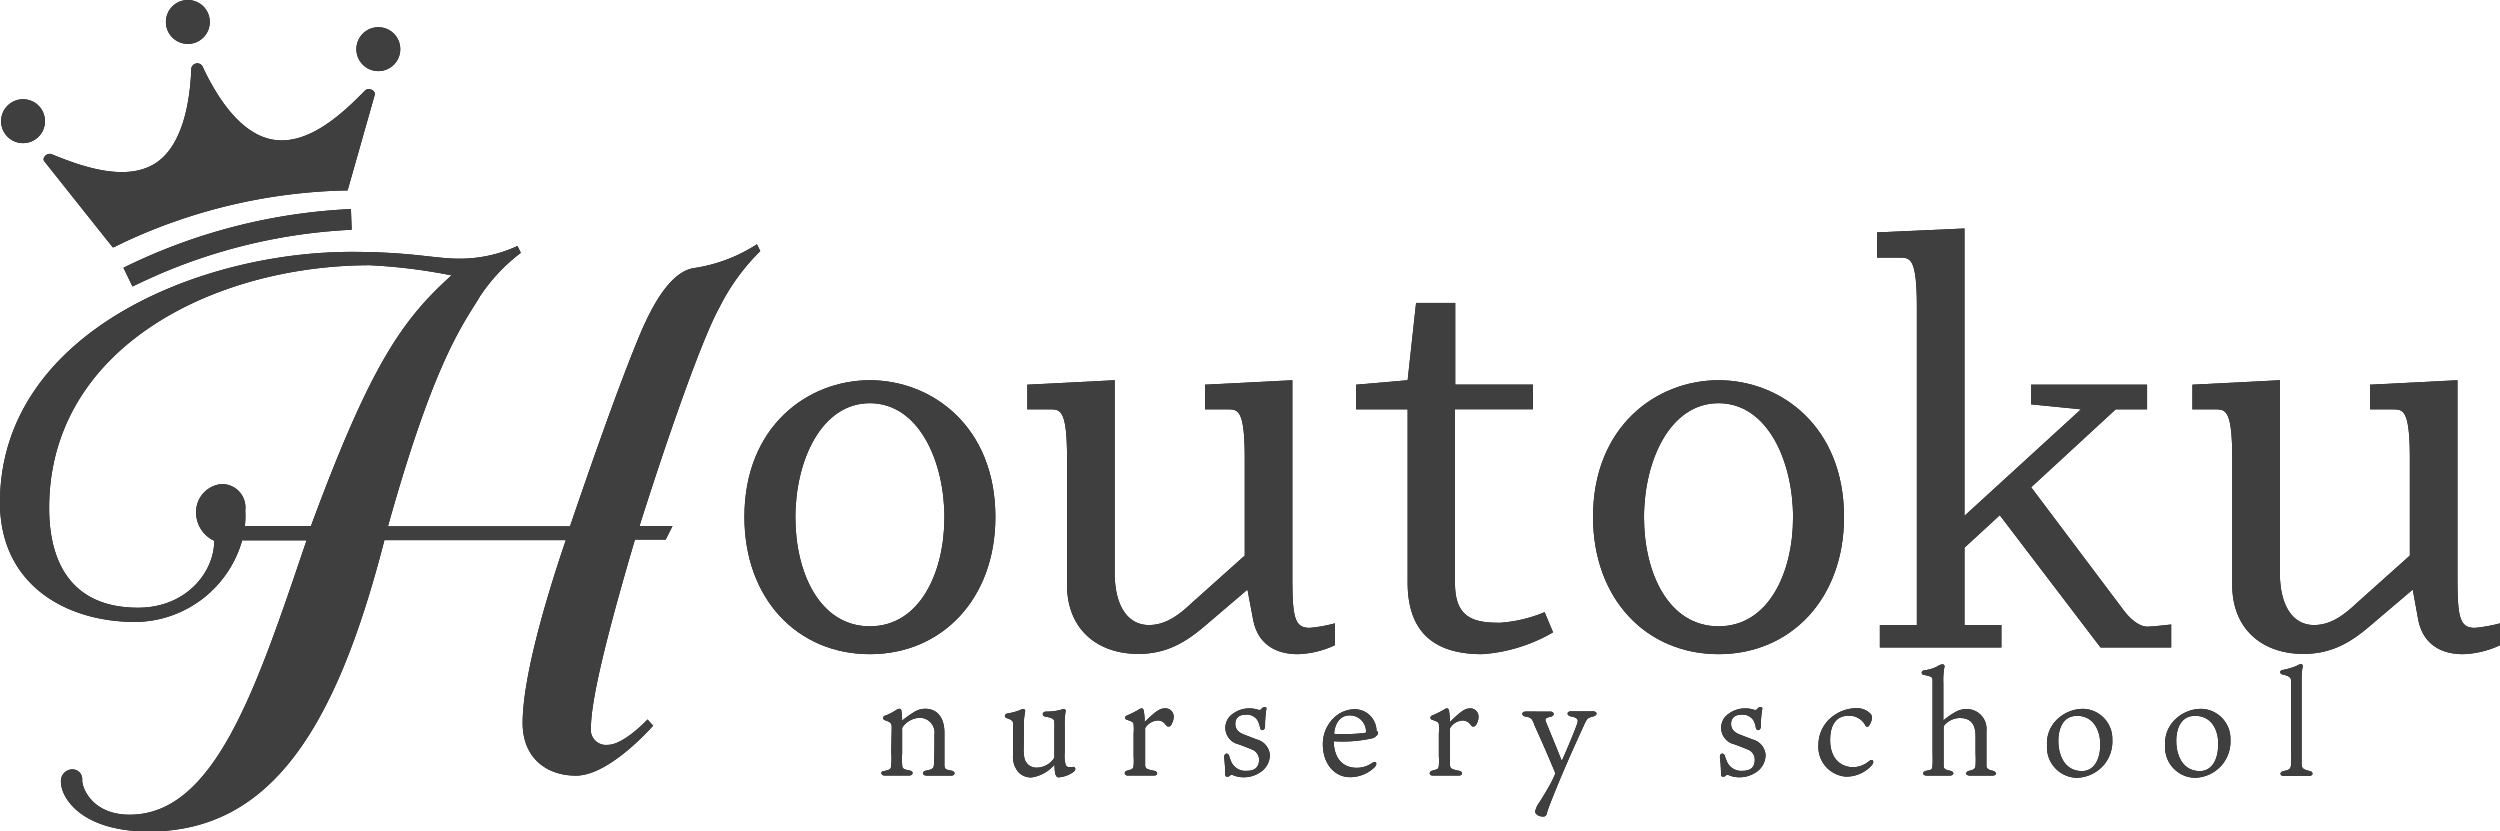 <svg xmlns="http://www.w3.org/2000/svg" viewBox="0 0 275.62 91.64"><defs><style>.cls-1{fill:#231815;}.cls-2{fill:#3f3f3f;}</style></defs><g id="レイヤー_2" data-name="レイヤー 2"><g id="レイヤー_1-2" data-name="レイヤー 1"><path class="cls-1" d="M95.9,72.12c-8,0-13.83-6.12-13.83-15.13,0-10,7-15.07,13.83-15.07S109.74,47,109.74,57C109.74,66,103.87,72.12,95.9,72.12Zm0-27.67c-5.37,0-8.21,6.36-8.21,12.6,0,6.05,2.66,12,8.21,12s8.22-6,8.22-12C104.12,50.81,101.28,44.45,95.9,44.45Z"/><path class="cls-1" d="M143.09,72.12c-2.23,0-4.39-.93-4.94-3.83L137.53,65,132.84,69c-2.17,1.85-4.27,3.09-7.35,3.09-4.51,0-7.85-2.72-7.85-7.6V50.57c0-5.44-.74-5.44-1.91-5.44h-2.47V42.41l9.63-.49V63.1c0,3.95,1.61,5.81,3.77,5.81,1.61,0,3-.81,4.57-2.29l6-5.37V50.57c0-5.44-.74-5.44-1.91-5.44h-2.47V42.41l9.63-.49V63.6c0,4.5.25,5.62,1.91,5.62a15.88,15.88,0,0,0,2.78-.5v2.41A10.33,10.33,0,0,1,143.09,72.12Z"/><path class="cls-1" d="M163.41,72.12c-4.82,0-8.22-2-8.22-7.91V45.13h-5.68V42.41l5.68-.49.93-8.52h4.32v9H169v2.72h-8.59V64.28c0,3.82,2,4.38,4.94,4.38a15.37,15.37,0,0,0,4.94-1.17l.93,2.22A18,18,0,0,1,163.41,72.12Z"/><path class="cls-1" d="M189.47,72.12c-8,0-13.84-6.12-13.84-15.13,0-10,7-15.07,13.84-15.07S203.3,47,203.3,57C203.3,66,197.43,72.12,189.47,72.12Zm0-27.67c-5.38,0-8.22,6.36-8.22,12.6,0,6.05,2.66,12,8.22,12s8.21-6,8.21-12C197.68,50.81,194.84,44.45,189.47,44.45Z"/><path class="cls-1" d="M231.58,71.38,220.47,56.8l-3.89,3.58v8.53h4.07v2.47h-13.4V68.91h4.08V33.83c0-5.43-.74-5.43-1.92-5.43h-2.47V25.62l9.64-.43V56.87l12.84-11.74-5.49-.55V42.41h12.78v2.72h-3.46l-9.32,8.59,10.12,13.46c.68.92,1.67,1.91,2.72,1.91.5,0,2.6-.24,2.6-.24v2.53Z"/><path class="cls-1" d="M271.54,72.12c-2.22,0-4.38-.93-4.94-3.83L266,65,261.29,69c-2.16,1.85-4.26,3.09-7.35,3.09-4.51,0-7.84-2.72-7.84-7.6V50.57c0-5.44-.74-5.44-1.92-5.44h-2.47V42.41l9.64-.49V63.1c0,3.95,1.6,5.81,3.76,5.81,1.61,0,3-.81,4.57-2.29l6-5.37V50.57c0-5.44-.74-5.44-1.91-5.44h-2.47V42.41l9.63-.49V63.6c0,4.5.25,5.62,1.92,5.62a16.22,16.22,0,0,0,2.78-.5v2.41A10.41,10.41,0,0,1,271.54,72.12Z"/><path class="cls-1" d="M6.72,86.23a1.29,1.29,0,0,1,1.22-1.41A1.08,1.08,0,0,1,9.06,86c0,1,1.21,3.82,5.23,3.82,9.43,0,14-14,19.51-30.25H26.7a12.37,12.37,0,0,1-12,9C7,68.48,0,64.28,0,55.41,0,36.83,21.76,27.77,38.75,27.77c6.63,0,9.15.75,11.86.75a15.13,15.13,0,0,0,6.44-1.4l.37.75a19.73,19.73,0,0,0-4.48,4.76c-1.77,3-4.95,6.72-10.17,25.4H62.84C65.36,50.65,68,43.18,70,38.23c1.12-2.8,3.36-8.22,6.54-8.68a17.39,17.39,0,0,0,6.91-2.62l.37.75a23.22,23.22,0,0,0-4.48,6.16C77.5,37.11,73.77,47.66,70.5,58h3.64l-.75,1.49H70c-2.61,8.87-4.85,17.27-4.85,20.73A1.67,1.67,0,0,0,67,82.12c1.78,0,4.39-2.8,4.39-2.8L72,80s-4.76,5.51-8.5,5.51c-3.36,0-5.88-2.06-5.88-5.79,0-4.48,2.06-12.23,4.76-20.17h-20c-5.41,21.1-12.7,32.12-26,32.12C8.78,91.64,6.72,87.81,6.72,86.23ZM27,58h7.28c6.53-17.65,10-22.69,15.5-27.64a60.33,60.33,0,0,0-9.06-1.12C23.62,29.27,5.42,38.32,5.42,56c0,6.44,2.8,11,9.8,11,5.32,0,8.4-3.92,8.4-7.38a3.44,3.44,0,0,1-2-3.08,3.09,3.09,0,0,1,2.8-3.17,2.58,2.58,0,0,1,2.62,2.89A11.15,11.15,0,0,1,27,58Z"/><circle class="cls-1" cx="20.71" cy="2.42" r="2.42"/><circle class="cls-1" cx="41.71" cy="5.42" r="2.42"/><circle class="cls-1" cx="2.54" cy="13.36" r="2.42"/><path class="cls-1" d="M40.23,10c-2.14,2.17-6,6-10,5.42s-6.69-5.48-7.91-8.11l0,0a.64.64,0,0,0-.7-.31.66.66,0,0,0-.53.56v0c-.1,2.9-.71,8.54-4.13,10.55S8.5,18.14,5.68,17c-.48-.2-1.1.42-.79.79l7.51,9.44c.07.09.2,0,.2,0l1-.49A60.77,60.77,0,0,1,37.88,21l.44,0,3-10.57C41.4,9.93,40.59,9.61,40.23,10Z"/><path class="cls-1" d="M98.31,80.22c0-.46-.08-.6-.78-.83a.25.25,0,0,1,0-.47,5.56,5.56,0,0,0,1.22-.61,1,1,0,0,1,.4-.17c.14,0,.2.08.23.25a5.71,5.71,0,0,1,.07,1.06,11.67,11.67,0,0,1,1.27-.91,2.33,2.33,0,0,1,1.28-.4c1.28,0,2.12.93,2.12,2.64v3.51c0,.49.09.55.76.67.48.08.46.55,0,.55s-.9,0-1.42,0l-1.28,0c-.55,0-.55-.47-.08-.55.81-.15.86-.31.87-.79,0-.31.05-.66.05-2.14V81a1.63,1.63,0,0,0-1.73-1.86,2.46,2.46,0,0,0-1.72.93.5.5,0,0,0-.11.4v2.59a7.53,7.53,0,0,0,0,1.22c0,.43.08.53.84.67.44.08.41.55-.08.55-.33,0-.84,0-1.39,0s-.93,0-1.32,0S97,85,97.5,85c.69-.14.73-.24.76-.69a9.6,9.6,0,0,0,0-1.43Z"/><path class="cls-1" d="M112.86,82.44a4.5,4.5,0,0,0,.09,1.19,1.34,1.34,0,0,0,1.4,1,2.31,2.31,0,0,0,1.83-1,.5.5,0,0,0,.06-.32v-3a4.49,4.49,0,0,0,0-.65c0-.38-.15-.5-1-.66-.39-.06-.38-.53.09-.55a5.75,5.75,0,0,0,1.47-.16c.26-.06.41-.13.47-.13a.22.22,0,0,1,.2.31,9.79,9.79,0,0,0-.09,1.59V83a3.78,3.78,0,0,0,.12,1.37c.17.23.3.23.81.18.27,0,.33.29.09.51a3.13,3.13,0,0,1-1.69.64c-.39,0-.43-.63-.46-1.39a4.14,4.14,0,0,1-2.52,1.4,1.92,1.92,0,0,1-1.43-.56,2.59,2.59,0,0,1-.61-1.94V80.67c0-.27,0-.59,0-.93,0-.19-.11-.39-.67-.56-.35-.11-.28-.47.07-.53a5.82,5.82,0,0,0,1.3-.34,2.11,2.11,0,0,1,.41-.15c.14,0,.26.12.21.33a7.48,7.48,0,0,0-.13,1.74Z"/><path class="cls-1" d="M129.39,79a1.47,1.47,0,0,1-.22.81c0,.12-.18.29-.33.29s-.17,0-.4-.29a1,1,0,0,0-.81-.38,1.75,1.75,0,0,0-1.31.73.32.32,0,0,0-.07.23v3c0,.39,0,.69,0,.92,0,.44.16.5,1,.67.46.09.4.52,0,.52s-.86,0-1.51,0-1.05,0-1.42,0-.46-.43-.05-.54c.64-.16.68-.22.71-.59a6.79,6.79,0,0,0,0-1v-2.5a5.78,5.78,0,0,0,0-1c0-.23-.17-.33-.75-.52-.25-.09-.25-.35,0-.46a11.29,11.29,0,0,0,1.39-.7.45.45,0,0,1,.26-.09c.12,0,.19.12.22.29a7.22,7.22,0,0,1,.1,1.21c1.26-1.25,1.72-1.5,2.21-1.5A.89.89,0,0,1,129.39,79Z"/><path class="cls-1" d="M138.57,81.53A1.92,1.92,0,0,1,140,83.24a2.31,2.31,0,0,1-1.22,2,3.17,3.17,0,0,1-1.65.45,2.93,2.93,0,0,1-1.24-.25c-.09,0-.16-.07-.26.05s-.55.3-.55-.12a17.84,17.84,0,0,0-.12-1.88c0-.47.43-.56.57-.11,0,.1.15.43.21.6a1.71,1.71,0,0,0,1.74,1c.88,0,1.33-.41,1.33-1.23a1.21,1.21,0,0,0-.81-1.13c-.44-.19-1-.4-1.47-.57a1.86,1.86,0,0,1-.59-3.37,3,3,0,0,1,1.83-.58,3,3,0,0,1,1,.17c.1,0,.12,0,.16,0s.19-.19.28-.25.46-.13.41.12a11.37,11.37,0,0,0-.15,1.92c0,.5-.48.58-.55.17a2.75,2.75,0,0,0-.26-.78,1.37,1.37,0,0,0-1.31-.66c-.9,0-1.16.52-1.16,1,0,.7.46,1,1,1.21Z"/><path class="cls-1" d="M149.58,84.65a3,3,0,0,0,1.71-.54c.47-.29.61.13.22.51a3.92,3.92,0,0,1-2.67,1.06c-1.76,0-3-1.54-3-3.62a4,4,0,0,1,1.31-3,3.37,3.37,0,0,1,2.14-.87,2.42,2.42,0,0,1,2.47,2.41c.09,0,.17.09.17.23s-.31.47-.58.55a15,15,0,0,1-4.31.34C147.08,83.69,148.1,84.65,149.58,84.65Zm-2.4-3.72a4.24,4.24,0,0,0,.57,0,19.6,19.6,0,0,0,2.77-.13.18.18,0,0,0,.08-.17,1.78,1.78,0,0,0-1.82-1.76c-.8,0-1.52.55-1.69,1.9C147.09,80.89,147.11,80.92,147.18,80.93Z"/><path class="cls-1" d="M163,79a1.56,1.56,0,0,1-.21.81c-.05.12-.18.29-.34.29s-.16,0-.39-.29a1.06,1.06,0,0,0-.81-.38,1.73,1.73,0,0,0-1.31.73.32.32,0,0,0-.08.23v3c0,.39,0,.69,0,.92,0,.44.17.5,1,.67.46.09.4.52,0,.52s-.85,0-1.51,0-1.05,0-1.42,0-.45-.43,0-.54c.64-.16.67-.22.7-.59a5.45,5.45,0,0,0,0-1v-2.5a4.64,4.64,0,0,0,0-1c0-.23-.17-.33-.75-.52-.24-.09-.24-.35,0-.46a10.63,10.63,0,0,0,1.39-.7.51.51,0,0,1,.26-.09c.12,0,.2.12.23.29a8.71,8.71,0,0,1,.09,1.21c1.27-1.25,1.72-1.5,2.21-1.5A.89.89,0,0,1,163,79Z"/><path class="cls-1" d="M168.19,79c-.48-.08-.47-.54,0-.55s1,0,1.42,0l1.29,0c.49,0,.51.47.08.56-.59.14-.67.23-.55.57.58,1.41,1.3,3.15,1.69,4.16.05.08.1.09.13,0,.82-1.82,1.48-3.51,1.63-3.95s.08-.66-.69-.81c-.49-.09-.49-.55,0-.56.29,0,.76,0,1.2,0l1.21,0c.52,0,.58.45,0,.58s-.67.29-.93.85c-.51,1.14-1.62,3.49-3.07,7-.73,1.81-1,2.5-1.08,2.88a.37.37,0,0,1-.41.29c-.52,0-.86-.29-.86-.55a2.52,2.52,0,0,1,.46-1c.38-.6.57-.92.93-1.53s.54-1,.79-1.55a.29.29,0,0,0,0-.25c-.73-1.77-1.68-3.93-2.23-5.12C168.94,79.3,168.87,79.1,168.19,79Z"/><path class="cls-1" d="M193.23,81.53a1.9,1.9,0,0,1,1.42,1.71,2.29,2.29,0,0,1-1.22,2,3.14,3.14,0,0,1-1.65.45,2.87,2.87,0,0,1-1.23-.25c-.09,0-.17-.07-.26.05s-.55.3-.55-.12a17.84,17.84,0,0,0-.12-1.88c-.05-.47.43-.56.56-.11,0,.1.16.43.22.6a1.71,1.71,0,0,0,1.74,1q1.32,0,1.32-1.23a1.19,1.19,0,0,0-.81-1.13c-.44-.19-1-.4-1.46-.57a1.86,1.86,0,0,1-.59-3.37,3,3,0,0,1,1.83-.58,2.89,2.89,0,0,1,1,.17c.11,0,.12,0,.17,0s.18-.19.27-.25.46-.13.42.12a10.88,10.88,0,0,0-.16,1.92c0,.5-.47.58-.55.17a2.42,2.42,0,0,0-.25-.78,1.4,1.4,0,0,0-1.32-.66c-.9,0-1.16.52-1.16,1,0,.7.46,1,1,1.21Z"/><path class="cls-1" d="M206.12,78.6a.65.65,0,0,1,.26.52,1.71,1.71,0,0,1-.26.79c-.12.2-.32.38-.5,0a2,2,0,0,0-1.85-1c-1.17,0-2,.81-2,2.67,0,2.32,1.44,3,2.52,3a2.76,2.76,0,0,0,1.78-.67c.43-.32.63.07.26.49a3.76,3.76,0,0,1-2.85,1.22,3.29,3.29,0,0,1-3-3.54,3.93,3.93,0,0,1,1.81-3.27,4.25,4.25,0,0,1,2.34-.73A2.06,2.06,0,0,1,206.12,78.6Z"/><path class="cls-1" d="M214.28,80.41v2.46c0,.79,0,1.25,0,1.43,0,.42.06.54.67.66s.46.55,0,.55-.72,0-1.28,0-.86,0-1.22,0c-.57,0-.57-.46,0-.55s.58-.17.61-.67,0-.84,0-1.62v-6c0-1,0-1.33,0-1.68s-.12-.41-.92-.58c-.33,0-.44-.46.08-.52a3.94,3.94,0,0,0,1.43-.46,1.08,1.08,0,0,1,.52-.19.22.22,0,0,1,.2.29,7.82,7.82,0,0,0-.12,1.8v4c0,.06,0,.09.12,0a8.46,8.46,0,0,1,1.19-.82,2.51,2.51,0,0,1,1.22-.34A2.19,2.19,0,0,1,219,80.58v3.3c0,.16,0,.29,0,.53s.11.44.64.55.56.55,0,.55l-1.18,0c-.43,0-.66,0-1.25,0s-.56-.43-.08-.54.64-.22.67-.56a11.85,11.85,0,0,0,0-1.37V81.16c0-1.55-.74-2-1.74-2a2.24,2.24,0,0,0-1.73.84C214.28,80.09,214.28,80.17,214.28,80.41Z"/><path class="cls-1" d="M232.88,81.56a4,4,0,0,1-.9,2.73,4.07,4.07,0,0,1-3.06,1.46,3.37,3.37,0,0,1-3.24-3.6,3.62,3.62,0,0,1,1.3-3,4.13,4.13,0,0,1,2.7-1A3.31,3.31,0,0,1,232.88,81.56ZM229,78.92c-1.71,0-2.07,1.66-2.07,2.75,0,1.63.72,3.34,2.61,3.34,1.22,0,2-1.13,2-2.87C231.6,80.78,230.93,78.92,229,78.92Z"/><path class="cls-1" d="M245.9,81.56a4,4,0,0,1-.9,2.73,4.05,4.05,0,0,1-3.06,1.46,3.37,3.37,0,0,1-3.24-3.6,3.62,3.62,0,0,1,1.3-3,4.13,4.13,0,0,1,2.7-1A3.3,3.3,0,0,1,245.9,81.56ZM242,78.92c-1.7,0-2.07,1.66-2.07,2.75,0,1.63.72,3.34,2.61,3.34,1.22,0,2-1.13,2-2.87C244.62,80.78,244,78.92,242,78.92Z"/><path class="cls-1" d="M254.62,85c.46.08.43.55-.06.55-.3,0-.85,0-1.32,0-.66,0-.93,0-1.44,0s-.5-.47,0-.55c.65-.12.71-.27.78-.61a15.4,15.4,0,0,0,0-1.74V76.8c0-1.17,0-1.48,0-1.78s-.18-.49-.93-.66c-.34-.08-.35-.43,0-.5a6.7,6.7,0,0,0,1.63-.49.93.93,0,0,1,.38-.15c.18,0,.27.15.18.42a7.33,7.33,0,0,0-.09,1.41v7.79c0,1,0,1.3,0,1.49C253.8,84.69,253.89,84.82,254.62,85Z"/><path class="cls-1" d="M14.61,31.59l-1-2.07a63.18,63.18,0,0,1,25.08-6.47l.08,2.28A61,61,0,0,0,14.61,31.59Z"/><path class="cls-2" d="M95.9,72.12c-8,0-13.83-6.12-13.83-15.13,0-10,7-15.07,13.83-15.07S109.74,47,109.74,57C109.74,66,103.87,72.12,95.9,72.12Zm0-27.67c-5.37,0-8.21,6.36-8.21,12.6,0,6.05,2.66,12,8.21,12s8.22-6,8.22-12C104.12,50.81,101.28,44.45,95.9,44.45Z"/><path class="cls-2" d="M143.09,72.12c-2.23,0-4.39-.93-4.94-3.83L137.53,65,132.84,69c-2.17,1.85-4.27,3.09-7.35,3.09-4.51,0-7.85-2.72-7.85-7.6V50.57c0-5.44-.74-5.44-1.91-5.44h-2.47V42.41l9.63-.49V63.1c0,3.95,1.61,5.81,3.77,5.81,1.61,0,3-.81,4.57-2.29l6-5.37V50.57c0-5.44-.74-5.44-1.91-5.44h-2.47V42.41l9.63-.49V63.6c0,4.5.25,5.62,1.91,5.62a15.88,15.88,0,0,0,2.78-.5v2.41A10.33,10.33,0,0,1,143.09,72.12Z"/><path class="cls-2" d="M163.41,72.12c-4.82,0-8.22-2-8.22-7.91V45.13h-5.68V42.41l5.68-.49.93-8.52h4.32v9H169v2.72h-8.59V64.28c0,3.82,2,4.38,4.94,4.38a15.37,15.37,0,0,0,4.94-1.17l.93,2.22A18,18,0,0,1,163.41,72.12Z"/><path class="cls-2" d="M189.47,72.12c-8,0-13.84-6.12-13.84-15.13,0-10,7-15.07,13.84-15.07S203.3,47,203.3,57C203.3,66,197.43,72.12,189.47,72.12Zm0-27.67c-5.38,0-8.22,6.36-8.22,12.6,0,6.05,2.66,12,8.22,12s8.21-6,8.21-12C197.68,50.81,194.84,44.45,189.47,44.45Z"/><path class="cls-2" d="M231.58,71.38,220.47,56.8l-3.89,3.58v8.53h4.07v2.47h-13.4V68.91h4.08V33.83c0-5.43-.74-5.43-1.92-5.43h-2.47V25.62l9.64-.43V56.87l12.84-11.74-5.49-.55V42.41h12.78v2.72h-3.46l-9.32,8.59,10.12,13.46c.68.92,1.67,1.91,2.72,1.91.5,0,2.6-.24,2.6-.24v2.53Z"/><path class="cls-2" d="M271.54,72.12c-2.22,0-4.38-.93-4.94-3.83L266,65,261.29,69c-2.16,1.85-4.26,3.09-7.35,3.09-4.51,0-7.84-2.72-7.84-7.6V50.57c0-5.44-.74-5.44-1.92-5.44h-2.47V42.41l9.64-.49V63.1c0,3.95,1.6,5.81,3.76,5.81,1.61,0,3-.81,4.57-2.29l6-5.37V50.57c0-5.44-.74-5.44-1.91-5.44h-2.47V42.41l9.63-.49V63.6c0,4.5.25,5.62,1.92,5.62a16.22,16.22,0,0,0,2.78-.5v2.41A10.41,10.41,0,0,1,271.54,72.12Z"/><path class="cls-2" d="M6.72,86.23a1.29,1.29,0,0,1,1.22-1.41A1.08,1.08,0,0,1,9.06,86c0,1,1.21,3.82,5.23,3.82,9.43,0,14-14,19.51-30.25H26.7a12.37,12.37,0,0,1-12,9C7,68.48,0,64.28,0,55.41,0,36.83,21.76,27.77,38.75,27.77c6.63,0,9.15.75,11.86.75a15.13,15.13,0,0,0,6.44-1.4l.37.75a19.73,19.73,0,0,0-4.48,4.76c-1.77,3-4.95,6.72-10.17,25.4H62.84C65.36,50.65,68,43.18,70,38.23c1.12-2.8,3.36-8.22,6.54-8.68a17.39,17.39,0,0,0,6.91-2.62l.37.75a23.22,23.22,0,0,0-4.48,6.16C77.5,37.11,73.77,47.66,70.5,58h3.64l-.75,1.49H70c-2.61,8.87-4.85,17.27-4.85,20.73A1.67,1.67,0,0,0,67,82.12c1.78,0,4.39-2.8,4.39-2.8L72,80s-4.76,5.51-8.5,5.51c-3.36,0-5.88-2.06-5.88-5.79,0-4.48,2.06-12.23,4.76-20.17h-20c-5.41,21.1-12.7,32.12-26,32.12C8.78,91.64,6.72,87.81,6.72,86.23ZM27,58h7.28c6.53-17.65,10-22.69,15.5-27.64a60.33,60.33,0,0,0-9.06-1.12C23.62,29.27,5.42,38.32,5.42,56c0,6.44,2.8,11,9.8,11,5.32,0,8.4-3.92,8.4-7.38a3.44,3.44,0,0,1-2-3.08,3.09,3.09,0,0,1,2.8-3.17,2.58,2.58,0,0,1,2.62,2.89A11.15,11.15,0,0,1,27,58Z"/><circle class="cls-2" cx="20.71" cy="2.42" r="2.42"/><circle class="cls-2" cx="41.71" cy="5.42" r="2.42"/><circle class="cls-2" cx="2.54" cy="13.36" r="2.42"/><path class="cls-2" d="M40.23,10c-2.14,2.17-6,6-10,5.42s-6.69-5.48-7.91-8.11l0,0a.64.64,0,0,0-.7-.31.66.66,0,0,0-.53.56v0c-.1,2.9-.71,8.54-4.13,10.55S8.5,18.14,5.68,17c-.48-.2-1.1.42-.79.79l7.51,9.44c.07.09.2,0,.2,0l1-.49A60.77,60.77,0,0,1,37.88,21l.44,0,3-10.57C41.4,9.93,40.59,9.61,40.23,10Z"/><path class="cls-2" d="M98.31,80.22c0-.46-.08-.6-.78-.83a.25.25,0,0,1,0-.47,5.56,5.56,0,0,0,1.22-.61,1,1,0,0,1,.4-.17c.14,0,.2.08.23.25a5.71,5.71,0,0,1,.07,1.06,11.67,11.67,0,0,1,1.27-.91,2.33,2.33,0,0,1,1.28-.4c1.28,0,2.12.93,2.12,2.64v3.51c0,.49.09.55.76.67.48.08.46.55,0,.55s-.9,0-1.42,0l-1.28,0c-.55,0-.55-.47-.08-.55.81-.15.86-.31.87-.79,0-.31.05-.66.05-2.14V81a1.63,1.63,0,0,0-1.73-1.86,2.46,2.46,0,0,0-1.72.93.5.5,0,0,0-.11.4v2.59a7.53,7.53,0,0,0,0,1.22c0,.43.08.53.84.67.44.08.41.55-.08.55-.33,0-.84,0-1.39,0s-.93,0-1.32,0S97,85,97.5,85c.69-.14.73-.24.76-.69a9.6,9.6,0,0,0,0-1.43Z"/><path class="cls-2" d="M112.86,82.44a4.5,4.5,0,0,0,.09,1.19,1.34,1.34,0,0,0,1.4,1,2.31,2.31,0,0,0,1.83-1,.5.5,0,0,0,.06-.32v-3a4.49,4.49,0,0,0,0-.65c0-.38-.15-.5-1-.66-.39-.06-.38-.53.09-.55a5.75,5.75,0,0,0,1.47-.16c.26-.06.41-.13.47-.13a.22.22,0,0,1,.2.31,9.79,9.79,0,0,0-.09,1.59V83a3.78,3.78,0,0,0,.12,1.37c.17.23.3.23.81.18.27,0,.33.29.09.51a3.13,3.13,0,0,1-1.69.64c-.39,0-.43-.63-.46-1.39a4.14,4.14,0,0,1-2.52,1.4,1.92,1.92,0,0,1-1.43-.56,2.59,2.59,0,0,1-.61-1.94V80.67c0-.27,0-.59,0-.93,0-.19-.11-.39-.67-.56-.35-.11-.28-.47.07-.53a5.82,5.82,0,0,0,1.3-.34,2.11,2.11,0,0,1,.41-.15c.14,0,.26.12.21.33a7.48,7.48,0,0,0-.13,1.74Z"/><path class="cls-2" d="M129.39,79a1.47,1.47,0,0,1-.22.81c0,.12-.18.29-.33.29s-.17,0-.4-.29a1,1,0,0,0-.81-.38,1.75,1.75,0,0,0-1.31.73.32.32,0,0,0-.07.23v3c0,.39,0,.69,0,.92,0,.44.16.5,1,.67.46.09.4.52,0,.52s-.86,0-1.51,0-1.05,0-1.42,0-.46-.43-.05-.54c.64-.16.68-.22.71-.59a6.79,6.79,0,0,0,0-1v-2.5a5.78,5.78,0,0,0,0-1c0-.23-.17-.33-.75-.52-.25-.09-.25-.35,0-.46a11.29,11.29,0,0,0,1.39-.7.45.45,0,0,1,.26-.09c.12,0,.19.12.22.29a7.22,7.22,0,0,1,.1,1.21c1.26-1.25,1.72-1.5,2.21-1.5A.89.89,0,0,1,129.39,79Z"/><path class="cls-2" d="M138.57,81.53A1.92,1.92,0,0,1,140,83.24a2.31,2.31,0,0,1-1.22,2,3.17,3.17,0,0,1-1.65.45,2.93,2.93,0,0,1-1.24-.25c-.09,0-.16-.07-.26.05s-.55.3-.55-.12a17.84,17.84,0,0,0-.12-1.88c0-.47.43-.56.57-.11,0,.1.15.43.21.6a1.71,1.71,0,0,0,1.74,1c.88,0,1.33-.41,1.33-1.23a1.21,1.21,0,0,0-.81-1.13c-.44-.19-1-.4-1.47-.57a1.86,1.86,0,0,1-.59-3.37,3,3,0,0,1,1.83-.58,3,3,0,0,1,1,.17c.1,0,.12,0,.16,0s.19-.19.28-.25.46-.13.41.12a11.37,11.37,0,0,0-.15,1.92c0,.5-.48.58-.55.17a2.75,2.75,0,0,0-.26-.78,1.37,1.37,0,0,0-1.31-.66c-.9,0-1.16.52-1.16,1,0,.7.46,1,1,1.21Z"/><path class="cls-2" d="M149.58,84.65a3,3,0,0,0,1.71-.54c.47-.29.61.13.22.51a3.92,3.92,0,0,1-2.67,1.06c-1.76,0-3-1.54-3-3.62a4,4,0,0,1,1.31-3,3.37,3.37,0,0,1,2.14-.87,2.42,2.42,0,0,1,2.47,2.41c.09,0,.17.09.17.23s-.31.47-.58.55a15,15,0,0,1-4.31.34C147.08,83.69,148.1,84.65,149.58,84.65Zm-2.4-3.72a4.24,4.24,0,0,0,.57,0,19.6,19.6,0,0,0,2.77-.13.18.18,0,0,0,.08-.17,1.78,1.78,0,0,0-1.82-1.76c-.8,0-1.52.55-1.69,1.9C147.09,80.89,147.11,80.92,147.18,80.93Z"/><path class="cls-2" d="M163,79a1.56,1.56,0,0,1-.21.81c-.05.12-.18.29-.34.29s-.16,0-.39-.29a1.06,1.06,0,0,0-.81-.38,1.73,1.73,0,0,0-1.31.73.32.32,0,0,0-.08.23v3c0,.39,0,.69,0,.92,0,.44.17.5,1,.67.46.09.4.52,0,.52s-.85,0-1.51,0-1.05,0-1.42,0-.45-.43,0-.54c.64-.16.67-.22.7-.59a5.45,5.45,0,0,0,0-1v-2.5a4.64,4.64,0,0,0,0-1c0-.23-.17-.33-.75-.52-.24-.09-.24-.35,0-.46a10.63,10.63,0,0,0,1.39-.7.51.51,0,0,1,.26-.09c.12,0,.2.12.23.29a8.71,8.71,0,0,1,.09,1.21c1.27-1.25,1.72-1.5,2.21-1.5A.89.89,0,0,1,163,79Z"/><path class="cls-2" d="M168.19,79c-.48-.08-.47-.54,0-.55s1,0,1.42,0l1.29,0c.49,0,.51.47.08.56-.59.14-.67.23-.55.57.58,1.41,1.3,3.15,1.69,4.16.05.08.1.09.13,0,.82-1.82,1.48-3.51,1.63-3.95s.08-.66-.69-.81c-.49-.09-.49-.55,0-.56.29,0,.76,0,1.2,0l1.21,0c.52,0,.58.45,0,.58s-.67.29-.93.85c-.51,1.14-1.62,3.49-3.07,7-.73,1.81-1,2.5-1.08,2.88a.37.37,0,0,1-.41.29c-.52,0-.86-.29-.86-.55a2.52,2.52,0,0,1,.46-1c.38-.6.57-.92.93-1.53s.54-1,.79-1.55a.29.29,0,0,0,0-.25c-.73-1.77-1.68-3.93-2.23-5.12C168.94,79.3,168.87,79.1,168.19,79Z"/><path class="cls-2" d="M193.23,81.53a1.9,1.9,0,0,1,1.42,1.71,2.29,2.29,0,0,1-1.22,2,3.14,3.14,0,0,1-1.65.45,2.87,2.87,0,0,1-1.23-.25c-.09,0-.17-.07-.26.05s-.55.3-.55-.12a17.84,17.84,0,0,0-.12-1.88c-.05-.47.43-.56.56-.11,0,.1.16.43.22.6a1.71,1.71,0,0,0,1.74,1q1.32,0,1.32-1.23a1.19,1.19,0,0,0-.81-1.13c-.44-.19-1-.4-1.46-.57a1.86,1.86,0,0,1-.59-3.37,3,3,0,0,1,1.83-.58,2.89,2.89,0,0,1,1,.17c.11,0,.12,0,.17,0s.18-.19.27-.25.46-.13.42.12a10.88,10.88,0,0,0-.16,1.92c0,.5-.47.58-.55.17a2.42,2.42,0,0,0-.25-.78,1.4,1.4,0,0,0-1.32-.66c-.9,0-1.16.52-1.16,1,0,.7.46,1,1,1.21Z"/><path class="cls-2" d="M206.12,78.6a.65.65,0,0,1,.26.52,1.71,1.71,0,0,1-.26.79c-.12.2-.32.38-.5,0a2,2,0,0,0-1.85-1c-1.17,0-2,.81-2,2.67,0,2.32,1.44,3,2.52,3a2.76,2.76,0,0,0,1.78-.67c.43-.32.63.07.26.49a3.76,3.76,0,0,1-2.85,1.22,3.29,3.29,0,0,1-3-3.54,3.93,3.93,0,0,1,1.81-3.27,4.25,4.25,0,0,1,2.34-.73A2.06,2.06,0,0,1,206.12,78.6Z"/><path class="cls-2" d="M214.28,80.41v2.46c0,.79,0,1.25,0,1.43,0,.42.06.54.67.66s.46.55,0,.55-.72,0-1.28,0-.86,0-1.22,0c-.57,0-.57-.46,0-.55s.58-.17.61-.67,0-.84,0-1.62v-6c0-1,0-1.33,0-1.68s-.12-.41-.92-.58c-.33,0-.44-.46.08-.52a3.94,3.94,0,0,0,1.43-.46,1.08,1.08,0,0,1,.52-.19.22.22,0,0,1,.2.29,7.82,7.82,0,0,0-.12,1.8v4c0,.06,0,.09.12,0a8.46,8.46,0,0,1,1.19-.82,2.51,2.51,0,0,1,1.22-.34A2.19,2.19,0,0,1,219,80.58v3.3c0,.16,0,.29,0,.53s.11.44.64.55.56.55,0,.55l-1.18,0c-.43,0-.66,0-1.25,0s-.56-.43-.08-.54.64-.22.67-.56a11.85,11.85,0,0,0,0-1.37V81.16c0-1.55-.74-2-1.74-2a2.24,2.24,0,0,0-1.73.84C214.28,80.09,214.28,80.17,214.28,80.41Z"/><path class="cls-2" d="M232.88,81.56a4,4,0,0,1-.9,2.73,4.07,4.07,0,0,1-3.06,1.46,3.37,3.37,0,0,1-3.24-3.6,3.62,3.62,0,0,1,1.3-3,4.13,4.13,0,0,1,2.7-1A3.31,3.31,0,0,1,232.88,81.56ZM229,78.92c-1.71,0-2.07,1.66-2.07,2.75,0,1.63.72,3.34,2.61,3.34,1.22,0,2-1.13,2-2.87C231.6,80.78,230.93,78.92,229,78.92Z"/><path class="cls-2" d="M245.9,81.56a4,4,0,0,1-.9,2.73,4.05,4.05,0,0,1-3.06,1.46,3.37,3.37,0,0,1-3.24-3.6,3.62,3.62,0,0,1,1.3-3,4.13,4.13,0,0,1,2.7-1A3.3,3.3,0,0,1,245.9,81.56ZM242,78.92c-1.7,0-2.07,1.66-2.07,2.75,0,1.63.72,3.34,2.61,3.34,1.22,0,2-1.13,2-2.87C244.62,80.78,244,78.92,242,78.92Z"/><path class="cls-2" d="M254.62,85c.46.08.43.55-.06.55-.3,0-.85,0-1.32,0-.66,0-.93,0-1.44,0s-.5-.47,0-.55c.65-.12.71-.27.78-.61a15.4,15.4,0,0,0,0-1.74V76.8c0-1.17,0-1.48,0-1.78s-.18-.49-.93-.66c-.34-.08-.35-.43,0-.5a6.7,6.7,0,0,0,1.63-.49.93.93,0,0,1,.38-.15c.18,0,.27.15.18.42a7.33,7.33,0,0,0-.09,1.41v7.79c0,1,0,1.3,0,1.49C253.8,84.69,253.89,84.82,254.62,85Z"/><path class="cls-2" d="M14.61,31.59l-1-2.07a63.18,63.18,0,0,1,25.08-6.47l.08,2.28A61,61,0,0,0,14.61,31.59Z"/></g></g></svg>